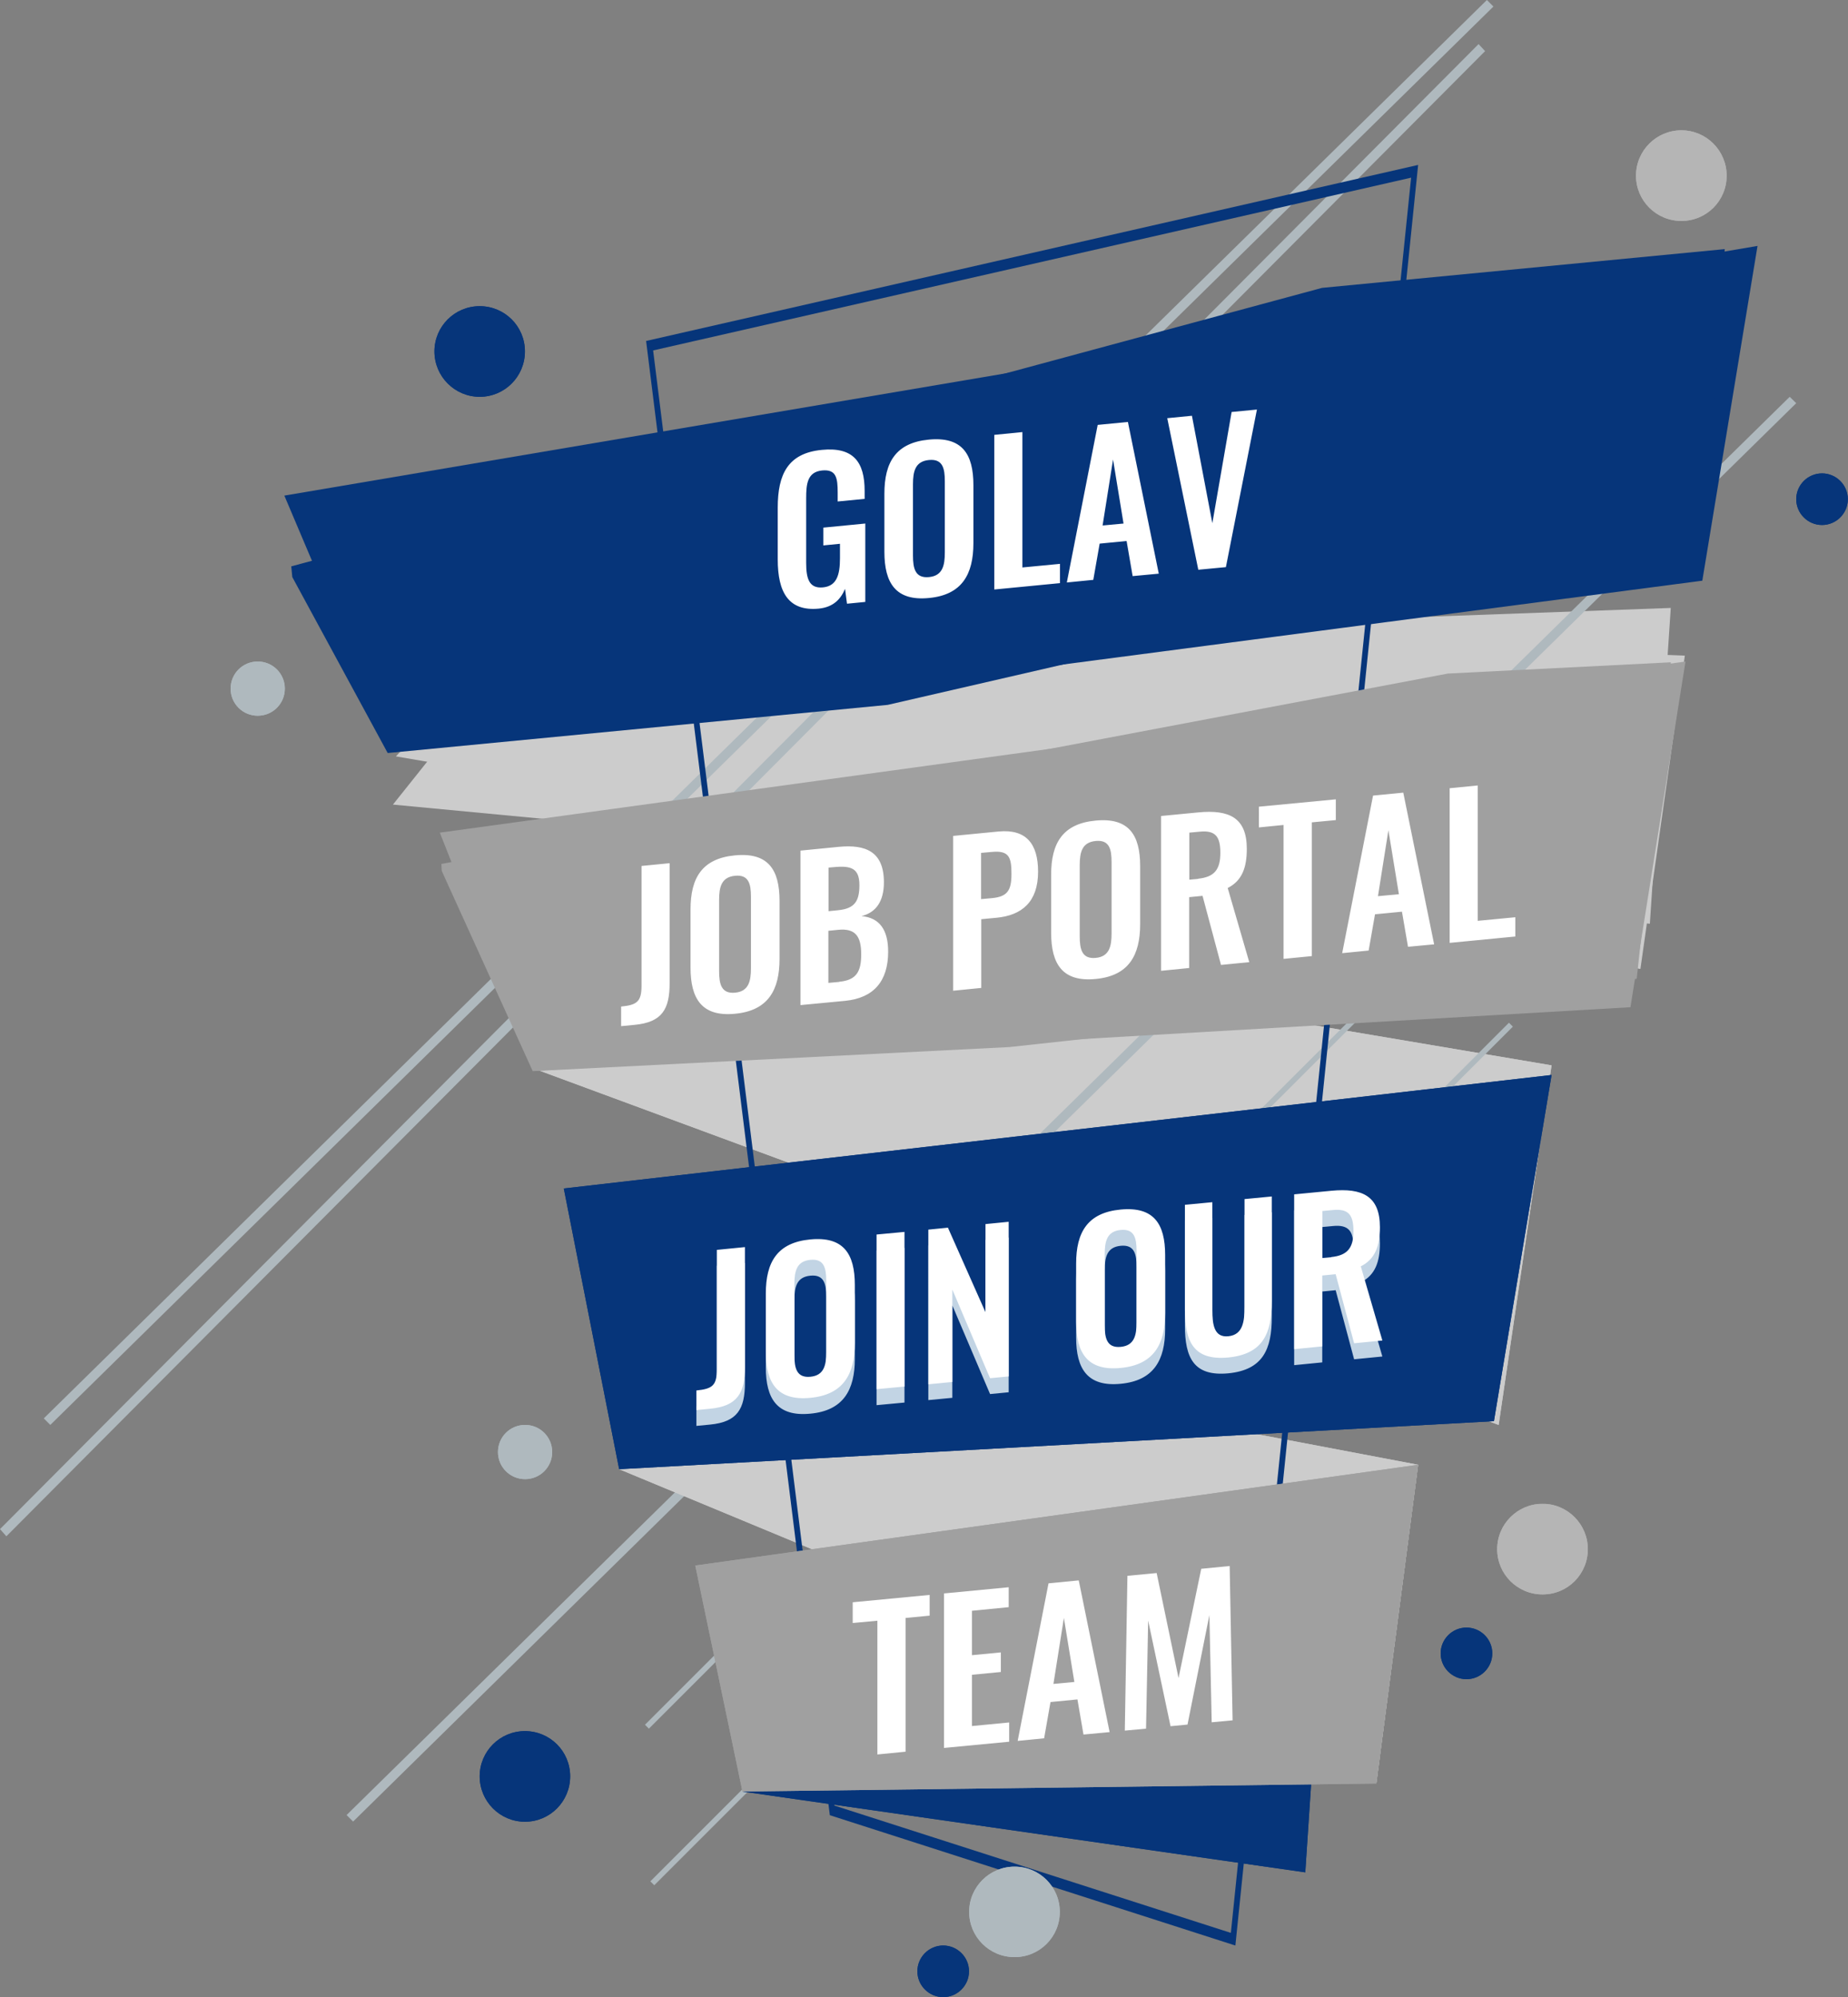 <svg xmlns="http://www.w3.org/2000/svg" viewBox="0 0 113.15 122.31"><rect x="0" y="0" width="113.15" height="122.31" fill="#808080" stroke="none"/><defs><clipPath id="clippath"><path d="m24.24 46.32 76.2 13.02 2.72-19.19-70.67-2.72-8.25 8.89z" class="cls-9"/></clipPath><clipPath id="clippath-1"><path d="m32.99 65.55 58.77 21.71L95 65.24l-55.04-9.29-6.97 9.6z" class="cls-9"/></clipPath><clipPath id="clippath-2"><path d="m45.46 109.71 34.46 4.95 1.07-16.15-35.53 11.2z" class="cls-11"/></clipPath><clipPath id="clippath-3"><path d="m37.91 89.97 46.36 19.25 2.56-19.52-43.42-8.24-5.5 8.51z" class="cls-9"/></clipPath><clipPath id="clippath-4"><path d="M37.91 81.46h48.92v27.77H37.91z" class="cls-1"/></clipPath><clipPath id="clippath-5"><path d="m37.91 89.97 46.36 19.26 2.56-19.53-43.42-8.24-5.5 8.51z" class="cls-1"/></clipPath><clipPath id="clippath-6"><path d="m34.52 72.78 3.39 17.19 53.56-2.94L95 65.83l-60.48 6.95z" class="cls-11"/></clipPath><clipPath id="clippath-7"><path d="m42.57 95.87 2.89 13.84 38.81-.49 2.56-19.52-44.26 6.17z" class="cls-6"/></clipPath><clipPath id="clippath-8"><path d="M42.5 72.46h42.4v18.47H42.5z" class="cls-1"/></clipPath><clipPath id="clippath-9"><path d="M91.67 94.87c0 1.53 1.24 2.77 2.78 2.77s2.77-1.24 2.77-2.77-1.24-2.78-2.77-2.78-2.78 1.24-2.78 2.78" class="cls-8"/></clipPath><clipPath id="clippath-10"><path d="M59.34 117.08c0 1.53 1.24 2.77 2.78 2.77s2.77-1.24 2.77-2.77-1.24-2.77-2.77-2.77-2.78 1.24-2.78 2.77" class="cls-10"/></clipPath><clipPath id="clippath-11"><path d="M30.49 88.92c0 .92.74 1.66 1.66 1.66s1.66-.74 1.66-1.66-.74-1.66-1.66-1.66-1.66.74-1.66 1.66" class="cls-10"/></clipPath><clipPath id="clippath-12"><path d="M26.6 21.52c0 1.53 1.24 2.78 2.77 2.78s2.77-1.24 2.77-2.78-1.24-2.77-2.77-2.77-2.77 1.24-2.77 2.77" class="cls-11"/></clipPath><clipPath id="clippath-13"><path d="M88.21 101.25c0 .87.71 1.58 1.58 1.58s1.58-.71 1.58-1.58-.71-1.58-1.58-1.58-1.58.71-1.58 1.58" class="cls-11"/></clipPath><clipPath id="clippath-14"><path d="M75.76 61.31c0 .87.71 1.58 1.58 1.58s1.58-.71 1.58-1.58-.71-1.58-1.58-1.58-1.58.71-1.58 1.58" class="cls-11"/></clipPath><clipPath id="clippath-15"><path d="M14.12 42.17c0 .92.74 1.66 1.66 1.66s1.66-.74 1.66-1.66-.74-1.66-1.66-1.66-1.66.74-1.66 1.66" class="cls-10"/></clipPath><clipPath id="clippath-16"><path d="M29.37 108.78c0 1.53 1.24 2.78 2.77 2.78s2.77-1.24 2.77-2.78-1.24-2.77-2.77-2.77-2.77 1.24-2.77 2.77" class="cls-11"/></clipPath><clipPath id="clippath-17"><path d="M100.17 10.76c0 1.53 1.24 2.77 2.78 2.77s2.77-1.24 2.77-2.77-1.24-2.78-2.77-2.78-2.78 1.24-2.78 2.78" class="cls-8"/></clipPath><clipPath id="clippath-18"><path d="M109.98 30.57c0 .87.71 1.58 1.58 1.58s1.58-.71 1.58-1.58-.71-1.58-1.58-1.58-1.58.71-1.58 1.58" class="cls-11"/></clipPath><clipPath id="clippath-19"><path d="M56.17 120.72c0 .87.71 1.58 1.58 1.58s1.58-.71 1.58-1.58-.71-1.58-1.58-1.58-1.58.71-1.58 1.58" class="cls-11"/></clipPath><clipPath id="clippath-20"><path d="m26.93 50.99 5.76 14.59 67.14-3.9 3.37-21.17-76.27 10.48z" class="cls-6"/></clipPath><clipPath id="clippath-21"><path d="m17.41 30.35 6.66 15.72 80.16-10.51 3.38-20.5-90.2 15.29z" class="cls-11"/></clipPath><linearGradient id="linear-gradient" x1="-179.48" x2="-179.14" y1="340.28" y2="340.28" gradientTransform="matrix(-66.25 0 0 66.25 -11824.05 -22448.47)" gradientUnits="userSpaceOnUse"><stop offset="0" stop-color="#fff"/><stop offset="1"/></linearGradient><style>.cls-1{fill:none}.cls-5{fill:#fff}.cls-6{fill:#a0a0a0}.cls-7{fill:#c2d4e4}.cls-8{fill:#b5b5b5}.cls-9{fill:#ccc}.cls-10{fill:#afb9be}.cls-11{fill:#06357a}</style><mask id="mask" width="53.01" height="34.98" x="35.86" y="77.85" maskUnits="userSpaceOnUse"><path d="M46.72 69.92h31.31v50.84H46.72z" style="fill:url(#linear-gradient)" transform="rotate(-85.76 62.375 95.345)"/></mask></defs><g style="isolation:isolate"><g id="Layer_1"><path d="m24.24 46.32 76.2 13.02 2.72-19.19-70.67-2.72-8.25 8.89z" class="cls-9"/><path d="M24.04 36.82h79.16v26.92H24.04z" class="cls-9" style="clip-path:url(#clippath)" transform="rotate(-4.28 63.646 50.214)"/><path d="M91.44.4 3.08 87.26l-.4-.4L91.04 0M90.93 3.13.39 94.08 0 93.64 90.53 2.7" class="cls-10"/><path d="m32.99 65.55 58.77 21.71L95 65.24l-55.04-9.29-6.97 9.6z" class="cls-9"/><path d="M32.99 55.95H95v31.3H32.99z" class="cls-9" style="clip-path:url(#clippath-1)"/><path d="m109.98 24.69-88.36 86.86-.4-.4 88.36-86.85M92.31 53.29l-52.58 52.57-.24-.24 52.58-52.57M92.63 62.87l-52.57 52.58-.24-.24 52.57-52.58" class="cls-10"/><path d="m45.46 109.71 34.46 4.95 1.07-16.15-35.53 11.2z" class="cls-11"/><path d="M45.46 98.51h35.53v16.15H45.46z" class="cls-11" style="clip-path:url(#clippath-2)"/><path d="m37.91 89.97 46.36 19.25 2.56-19.52-43.42-8.24-5.5 8.51z" class="cls-9"/><path d="M37.91 81.46h48.92v27.77H37.91z" class="cls-9" style="clip-path:url(#clippath-3)"/><g style="clip-path:url(#clippath-4)"><g style="clip-path:url(#clippath-5)"><path d="M46.72 69.92h31.31v50.84H46.72z" class="cls-1" style="mask:url(#mask)" transform="rotate(-85.76 62.375 95.345)"/></g></g><path d="m75.51 118.76-.03.33-24.67-7.93-11.25-90.28L86.83 10.1 75.64 119.14l-.16-.05.03-.33-.18-.07L86.4 10.88 39.99 21.46l11.1 89.11 24.44 7.85-.02.34-.18-.07.18.07z" class="cls-11"/><path d="m34.52 72.78 3.39 17.19 53.56-2.94L95 65.83l-60.48 6.95z" class="cls-11"/><path d="M34.52 65.83h60.49v24.13H34.52z" class="cls-11" style="clip-path:url(#clippath-6)"/><path d="m42.57 95.87 2.89 13.84 38.81-.49 2.56-19.52-44.26 6.17z" class="cls-6"/><path d="M42.57 89.7h44.26v20.01H42.57z" class="cls-6" style="clip-path:url(#clippath-7)"/><g style="mix-blend-mode:multiply"><g style="clip-path:url(#clippath-8)"><path d="M42.64 86.12c.99-.1 1.25-.31 1.25-1.3v-7.31l1.72-.17v7.35c0 1.59-.46 2.39-2.14 2.55l-.83.08v-1.21ZM46.89 83.73v-3.55c0-1.92.7-3.12 2.73-3.31 2.02-.19 2.72.87 2.72 2.79v3.55c0 1.91-.7 3.17-2.72 3.36-2.04.2-2.73-.92-2.73-2.83Zm3.7.05v-4.36c0-.79-.13-1.38-.97-1.3s-.98.69-.98 1.49v4.36c0 .78.13 1.4.98 1.32.84-.08.97-.72.97-1.51ZM53.67 76.58l1.71-.16v9.47l-1.71.16v-9.47ZM56.84 76.27l1.2-.12 2.3 5.18v-5.4l1.42-.14v9.47l-1.14.11-2.31-5.43v5.66l-1.47.14v-9.47ZM65.89 81.9v-3.55c0-1.92.7-3.12 2.73-3.31 2.02-.19 2.72.87 2.72 2.79v3.55c0 1.91-.7 3.17-2.72 3.36-2.04.2-2.73-.92-2.73-2.83Zm3.7.05v-4.36c0-.79-.13-1.38-.97-1.3s-.98.69-.98 1.49v4.36c0 .78.13 1.4.98 1.32.84-.08.97-.72.97-1.51ZM72.55 81.16v-6.41l1.68-.16v6.6c0 .9.11 1.7.98 1.61.89-.09.99-.9.99-1.8v-6.6l1.67-.16v6.41c0 1.99-.55 3.24-2.66 3.45-2.12.2-2.66-.95-2.66-2.94ZM79.24 74.12l2.28-.22c1.89-.18 2.97.32 2.97 2.23 0 1.13-.28 1.95-1.17 2.4l1.32 4.54-1.73.17-1.13-4.23-.82.08v4.34l-1.72.17v-9.47Zm2.27 3.84c.99-.1 1.36-.56 1.36-1.58 0-.96-.27-1.4-1.26-1.3l-.64.06v2.88l.55-.05Z" class="cls-7"/></g></g><path d="M42.64 85.15c.99-.1 1.25-.31 1.25-1.3v-7.31l1.72-.17v7.35c0 1.59-.46 2.39-2.14 2.55l-.83.08v-1.21ZM46.89 82.76v-3.55c0-1.92.7-3.12 2.73-3.31 2.02-.19 2.72.87 2.72 2.79v3.55c0 1.91-.7 3.17-2.72 3.36-2.04.2-2.73-.92-2.73-2.83Zm3.7.05v-4.36c0-.79-.13-1.38-.97-1.3s-.98.69-.98 1.48v4.36c0 .78.13 1.4.98 1.32.84-.08.97-.72.97-1.51ZM53.67 75.6l1.71-.16v9.47l-1.71.16V75.6ZM56.84 75.3l1.2-.12 2.3 5.18v-5.4l1.42-.14v9.47l-1.14.11-2.31-5.43v5.66l-1.47.14V75.3ZM65.89 80.93v-3.55c0-1.92.7-3.12 2.73-3.31 2.02-.19 2.72.87 2.72 2.79v3.55c0 1.91-.7 3.17-2.72 3.36-2.04.2-2.73-.92-2.73-2.83Zm3.7.05v-4.36c0-.79-.13-1.38-.97-1.3s-.98.69-.98 1.48v4.36c0 .78.13 1.4.98 1.32.84-.08.97-.72.97-1.51ZM72.55 80.19v-6.41l1.68-.16v6.6c0 .9.11 1.7.98 1.61.89-.09.99-.9.99-1.8v-6.6l1.67-.16v6.41c0 1.99-.55 3.24-2.66 3.45-2.12.2-2.66-.95-2.66-2.94ZM79.24 73.14l2.28-.22c1.89-.18 2.97.32 2.97 2.23 0 1.13-.28 1.95-1.17 2.4l1.32 4.54-1.73.17-1.13-4.23-.82.08v4.34l-1.72.17v-9.47Zm2.27 3.84c.99-.1 1.36-.56 1.36-1.58 0-.96-.27-1.4-1.26-1.3l-.64.06v2.88l.55-.05ZM53.72 99.25l-1.51.14v-1.27l4.71-.45v1.27l-1.47.14v8.19l-1.73.17v-8.19ZM57.79 97.58l3.97-.38v1.22l-2.25.22v2.72l1.77-.17v1.2l-1.77.17v3.14l2.28-.22v1.18l-3.99.38v-9.47ZM64.2 96.96l1.85-.18 1.89 9.29-1.6.15-.37-2.15-1.65.16-.39 2.22-1.62.16 1.89-9.65Zm1.58 6.03-.64-3.91-.64 4.04 1.28-.12ZM69.03 96.5l1.79-.17 1.34 6.43 1.39-6.69 1.74-.17.18 9.45-1.28.12-.14-6.57-1.34 6.71-1.04.1-1.37-6.47-.13 6.62-1.3.12.16-9.48Z" class="cls-5"/><path d="M91.67 94.87c0 1.53 1.24 2.77 2.78 2.77s2.77-1.24 2.77-2.77-1.24-2.78-2.77-2.78-2.78 1.24-2.78 2.78" class="cls-8"/><path d="M91.67 92.1h5.55v5.55h-5.55z" class="cls-8" style="clip-path:url(#clippath-9)"/><path d="M59.34 117.08c0 1.53 1.24 2.77 2.78 2.77s2.77-1.24 2.77-2.77-1.24-2.77-2.77-2.77-2.78 1.24-2.78 2.77" class="cls-10"/><path d="M59.34 114.3h5.55v5.55h-5.55z" class="cls-10" style="clip-path:url(#clippath-10)"/><path d="M30.49 88.92c0 .92.74 1.66 1.66 1.66s1.66-.74 1.66-1.66-.74-1.66-1.66-1.66-1.66.74-1.66 1.66" class="cls-10"/><path d="M30.49 87.26h3.32v3.32h-3.32z" class="cls-10" style="clip-path:url(#clippath-11)"/><path d="M26.6 21.52c0 1.53 1.24 2.78 2.77 2.78s2.77-1.24 2.77-2.78-1.24-2.77-2.77-2.77-2.77 1.24-2.77 2.77" class="cls-11"/><path d="M26.6 18.75h5.55v5.55H26.6z" class="cls-11" style="clip-path:url(#clippath-12)"/><path d="M88.21 101.25c0 .87.71 1.58 1.58 1.58s1.58-.71 1.58-1.58-.71-1.58-1.58-1.58-1.58.71-1.58 1.58" class="cls-11"/><path d="M88.21 99.67h3.17v3.17h-3.17z" class="cls-11" style="clip-path:url(#clippath-13)"/><path d="M75.76 61.31c0 .87.71 1.58 1.58 1.58s1.58-.71 1.58-1.58-.71-1.58-1.58-1.58-1.58.71-1.58 1.58" class="cls-11"/><path d="M75.76 59.73h3.17v3.17h-3.17z" class="cls-11" style="clip-path:url(#clippath-14)"/><path d="M14.12 42.17c0 .92.74 1.66 1.66 1.66s1.66-.74 1.66-1.66-.74-1.66-1.66-1.66-1.66.74-1.66 1.66" class="cls-10"/><path d="M14.12 40.51h3.32v3.32h-3.32z" class="cls-10" style="clip-path:url(#clippath-15)"/><path d="M29.37 108.78c0 1.53 1.24 2.78 2.77 2.78s2.77-1.24 2.77-2.78-1.24-2.77-2.77-2.77-2.77 1.24-2.77 2.77" class="cls-11"/><path d="M29.37 106h5.55v5.55h-5.55z" class="cls-11" style="clip-path:url(#clippath-16)"/><path d="M100.17 10.76c0 1.53 1.24 2.77 2.78 2.77s2.77-1.24 2.77-2.77-1.24-2.78-2.77-2.78-2.78 1.24-2.78 2.78" class="cls-8"/><path d="M100.17 7.98h5.55v5.55h-5.55z" class="cls-8" style="clip-path:url(#clippath-17)"/><path d="M109.98 30.57c0 .87.71 1.58 1.58 1.58s1.58-.71 1.58-1.58-.71-1.58-1.58-1.58-1.58.71-1.58 1.58" class="cls-11"/><path d="M109.98 28.98h3.17v3.17h-3.17z" class="cls-11" style="clip-path:url(#clippath-18)"/><path d="M56.17 120.72c0 .87.71 1.58 1.58 1.58s1.58-.71 1.58-1.58-.71-1.58-1.58-1.58-1.58.71-1.58 1.58" class="cls-11"/><path d="M56.17 119.14h3.17v3.17h-3.17z" class="cls-11" style="clip-path:url(#clippath-19)"/><path d="m26.93 50.99 5.76 14.59 67.14-3.9 3.37-21.17-76.27 10.48z" class="cls-6"/><path d="M27.09 42.43h76.7v21.49h-76.7z" class="cls-6" style="clip-path:url(#clippath-20)" transform="rotate(-2.89 65.498 53.22)"/><path d="M38.03 61.64c.99-.1 1.25-.31 1.25-1.3v-7.31l1.72-.17v7.35c0 1.59-.46 2.39-2.14 2.55l-.83.08v-1.21ZM42.28 59.24v-3.55c0-1.92.7-3.12 2.73-3.31 2.02-.19 2.72.87 2.72 2.79v3.55c0 1.91-.7 3.17-2.72 3.36-2.04.2-2.73-.92-2.73-2.83Zm3.7.05v-4.36c0-.79-.13-1.38-.97-1.3s-.98.69-.98 1.48v4.36c0 .78.13 1.4.98 1.32.84-.08.97-.72.97-1.51ZM49.01 52.09l2.34-.23c1.66-.16 2.77.29 2.77 2.17 0 1.16-.48 1.85-1.37 2.07 1.11.1 1.63.85 1.63 2.18 0 1.81-.89 2.84-2.64 3.01l-2.73.26v-9.47Zm2.31 3.65c1.03-.1 1.3-.58 1.3-1.54 0-1.01-.49-1.2-1.54-1.1l-.35.03v2.67l.6-.06Zm.07 4.38c1.05-.1 1.34-.62 1.34-1.68 0-1.12-.37-1.6-1.4-1.5l-.61.06v3.19l.67-.06ZM58.36 51.19l2.78-.27c1.69-.16 2.42.75 2.42 2.46 0 1.86-1 2.67-2.53 2.82l-.95.09v4.21l-1.72.17V51.2ZM60.74 55c.95-.09 1.19-.48 1.19-1.48s-.13-1.45-1.19-1.35l-.67.06v2.83l.67-.06ZM64.36 57.11v-3.55c0-1.92.7-3.12 2.73-3.31 2.02-.19 2.72.87 2.72 2.79v3.55c0 1.91-.7 3.17-2.72 3.36-2.04.2-2.73-.92-2.73-2.83Zm3.7.05V52.8c0-.79-.13-1.38-.97-1.3-.84.08-.98.69-.98 1.48v4.36c0 .78.13 1.4.98 1.32.84-.08.97-.72.97-1.51ZM71.09 49.97l2.28-.22c1.89-.18 2.97.32 2.97 2.23 0 1.13-.28 1.95-1.17 2.4l1.32 4.54-1.73.17-1.13-4.23-.82.08v4.34l-1.72.17v-9.47Zm2.27 3.84c.99-.1 1.36-.56 1.36-1.58 0-.96-.27-1.4-1.26-1.3l-.64.06v2.88l.55-.05ZM78.59 50.52l-1.51.15V49.4l4.71-.45v1.27l-1.47.14v8.19l-1.73.17v-8.19ZM84.07 48.72l1.85-.18 1.89 9.29-1.6.15-.37-2.15-1.65.16-.39 2.22-1.62.16 1.89-9.65Zm1.58 6.03-.64-3.91-.64 4.04 1.29-.12ZM88.76 48.27l1.72-.17v8.29l2.3-.22v1.18l-4.02.39v-9.47Z" class="cls-5"/><path d="m17.41 30.35 6.66 15.72 80.16-10.51 3.38-20.5-90.2 15.29z" class="cls-11"/><path d="M17.67 19.38h91.25v22.87H17.67z" class="cls-11" style="clip-path:url(#clippath-21)" transform="rotate(-5.5 63.312 30.794)"/><path d="M47.62 34.26v-3.18c0-2.03.62-3.33 2.7-3.53 1.94-.19 2.62.75 2.62 2.51v.49l-1.65.16v-.54c0-.91-.09-1.44-.95-1.36-.91.09-.98.83-.98 1.7v3.96c0 .98.19 1.58 1.03 1.5.83-.08 1.04-.75 1.04-1.78v-.89l-1.02.1v-1.09l2.57-.25v4.8l-1.12.11-.12-.91c-.26.63-.72 1.12-1.6 1.21-1.87.18-2.52-1.01-2.52-3.01ZM54.15 33.78v-3.55c0-1.92.7-3.12 2.73-3.31 2.02-.19 2.72.87 2.72 2.79v3.55c0 1.91-.7 3.17-2.72 3.36-2.04.2-2.73-.92-2.73-2.83Zm3.7.05v-4.36c0-.79-.13-1.38-.97-1.3s-.98.69-.98 1.49v4.36c0 .78.13 1.4.98 1.32.84-.08.97-.72.97-1.51ZM60.88 26.63l1.72-.17v8.29l2.3-.22v1.18l-4.02.39v-9.47ZM67.21 26.02l1.85-.18 1.89 9.29-1.6.15-.37-2.15-1.65.16-.39 2.22-1.62.16 1.89-9.65Zm1.58 6.03-.64-3.91-.64 4.04 1.29-.12ZM71.46 25.61l1.52-.15 1.25 6.58 1.18-6.81 1.55-.15-1.9 9.65-1.69.16-1.9-9.28Z" class="cls-5"/></g></g></svg>